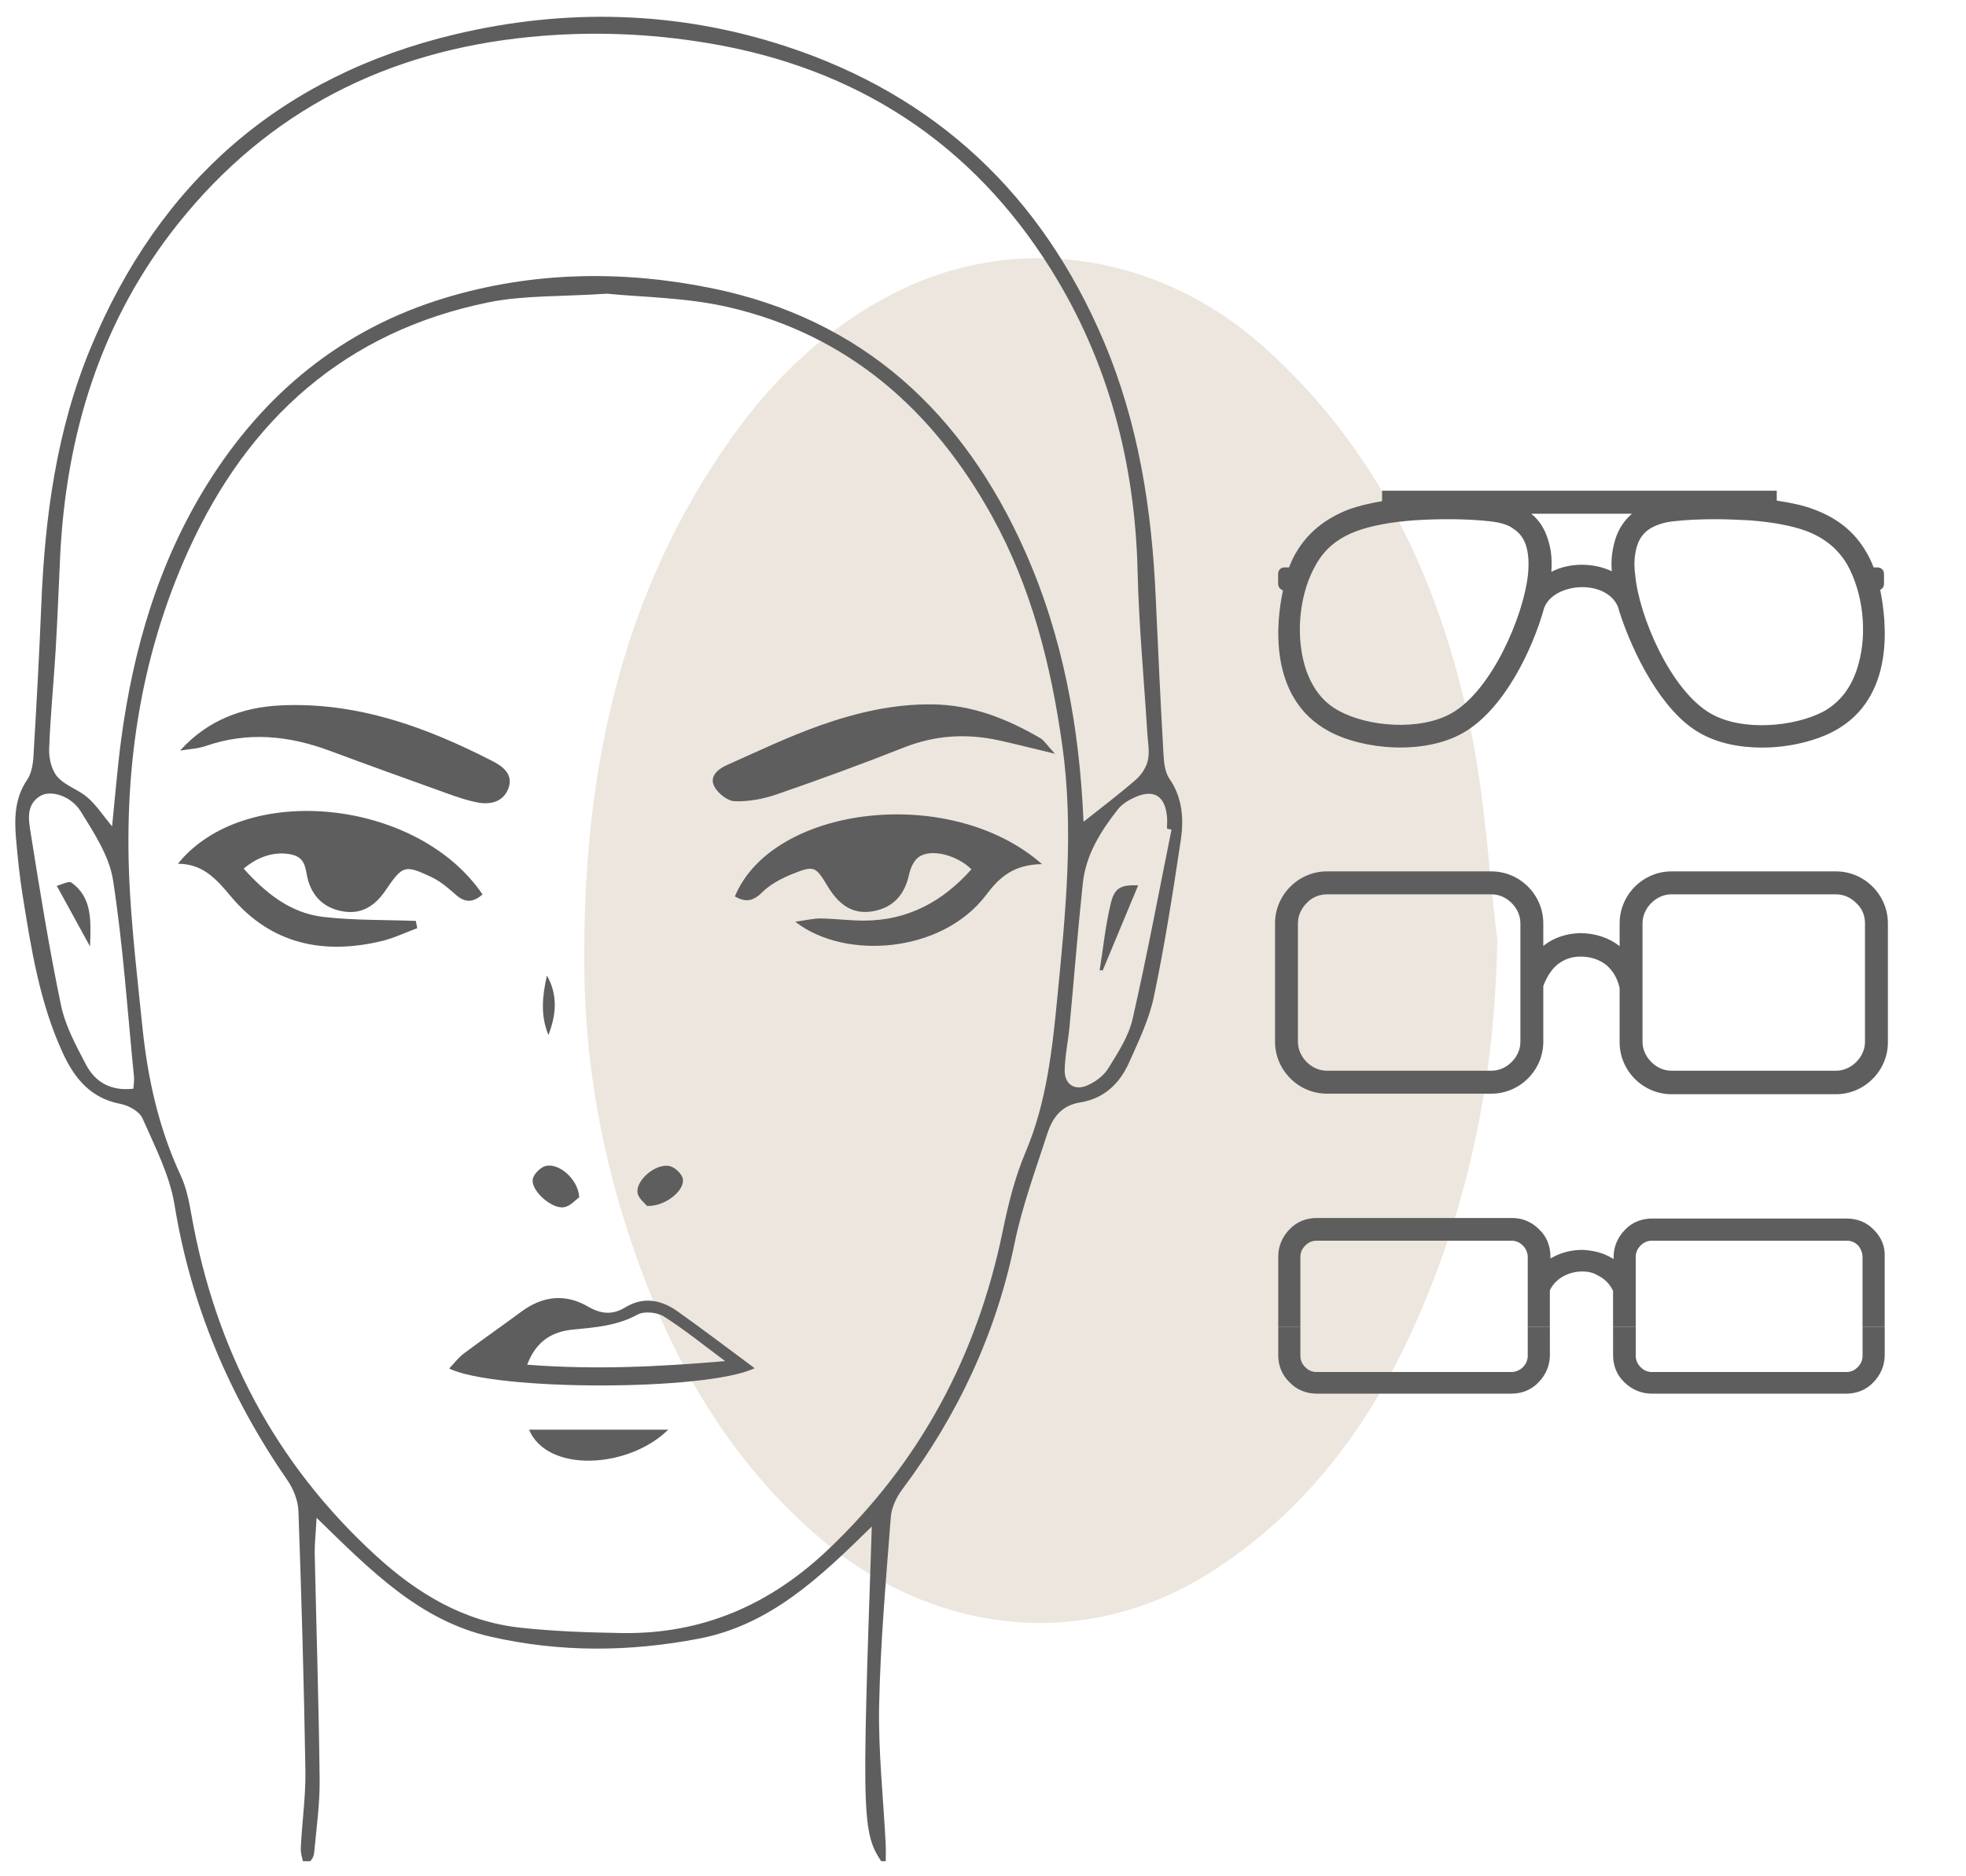 <svg width="110" height="105" viewBox="0 0 110 105" fill="none" xmlns="http://www.w3.org/2000/svg">
<g clip-path="url(#clip0_2371_5370)">
<path d="M83.776 52.591C83.298 48.662 83.088 44.675 82.284 40.812C80.567 32.559 77.142 25.167 70.695 19.401C64.844 14.168 56.786 12.906 49.911 16.464C46.254 18.355 43.336 21.118 40.943 24.48C34.587 33.415 32.576 43.587 32.692 54.272C32.745 59.029 33.509 63.765 34.944 68.348C37.072 75.137 40.286 81.251 45.761 85.979C52.013 91.378 60.604 92.646 67.993 87.825C73.373 84.312 76.923 79.331 79.429 73.532C82.31 66.87 83.659 59.902 83.776 52.591Z" fill="#ECE6DE"/>
<path d="M49.556 104.513C48.203 102.617 48.2 102.539 48.778 85.425C45.89 88.265 43.091 90.936 39.111 91.7C35.213 92.448 31.327 92.479 27.439 91.589C23.475 90.683 20.758 87.905 17.715 84.942C17.665 85.855 17.599 86.398 17.609 86.941C17.699 91.151 17.838 95.359 17.884 99.569C17.9 100.947 17.703 102.329 17.574 103.706C17.55 103.959 17.382 104.198 17.018 104.449C16.951 104.103 16.812 103.755 16.83 103.412C16.897 101.973 17.11 100.532 17.088 99.096C17.008 94.251 16.871 89.407 16.698 84.564C16.677 83.977 16.419 83.326 16.08 82.836C12.854 78.157 10.684 73.077 9.767 67.432C9.495 65.759 8.666 64.162 7.973 62.583C7.805 62.198 7.196 61.862 6.738 61.775C5.069 61.457 4.17 60.35 3.512 58.923C2.215 56.107 1.74 53.082 1.259 50.06C1.096 49.034 0.991 48.001 0.9 46.967C0.8 45.806 0.814 44.674 1.52 43.636C1.763 43.28 1.846 42.769 1.872 42.32C2.04 39.499 2.196 36.678 2.31 33.855C2.509 28.925 3.159 24.086 5.064 19.484C8.914 10.195 15.699 4.239 25.48 1.917C31.651 0.452 37.882 0.602 43.941 2.582C52.386 5.339 58.295 10.929 61.76 19.107C63.702 23.691 64.448 28.512 64.664 33.446C64.793 36.383 64.936 39.321 65.101 42.258C65.127 42.708 65.187 43.228 65.43 43.579C66.183 44.669 66.239 45.874 66.058 47.076C65.62 49.982 65.167 52.891 64.564 55.766C64.296 57.046 63.705 58.272 63.165 59.479C62.645 60.636 61.772 61.476 60.463 61.687C59.407 61.857 58.901 62.501 58.589 63.469C57.936 65.495 57.197 67.477 56.764 69.586C55.73 74.627 53.586 79.206 50.491 83.337C50.162 83.775 49.885 84.353 49.843 84.887C49.573 88.394 49.262 91.902 49.189 95.416C49.135 98.002 49.424 100.596 49.554 103.187C49.572 103.543 49.556 103.9 49.556 104.513ZM33.971 16.435C31.365 16.608 29.309 16.52 27.352 16.916C19.324 18.542 13.88 23.456 10.554 30.778C7.776 36.889 6.872 43.373 7.277 50.044C7.428 52.517 7.712 54.983 7.965 57.449C8.261 60.335 8.876 63.138 10.114 65.79C10.424 66.455 10.573 67.212 10.703 67.942C12.033 75.467 15.379 81.891 21.047 87.07C23.36 89.185 25.956 90.747 29.12 91.088C31.006 91.293 32.913 91.358 34.811 91.388C39.309 91.455 43.089 89.803 46.352 86.7C51.508 81.797 54.673 75.834 56.097 68.926C56.412 67.392 56.776 65.909 57.386 64.465C58.57 61.665 58.882 58.681 59.173 55.685C59.625 51.031 60.094 46.395 59.436 41.712C58.804 37.213 57.708 32.863 55.5 28.878C52.221 22.96 47.478 18.747 40.77 17.192C38.38 16.637 35.864 16.632 33.97 16.435H33.971ZM60.622 45.99C61.648 45.174 62.635 44.433 63.563 43.623C63.875 43.349 64.148 42.923 64.23 42.525C64.33 42.031 64.221 41.492 64.19 40.975C64.006 37.984 63.722 34.995 63.651 32C63.509 25.92 62.02 20.22 58.799 15.07C54.357 7.966 47.883 3.796 39.633 2.416C36.327 1.863 33.007 1.738 29.643 2.069C21.655 2.852 15.03 6.2 10.012 12.458C5.639 17.91 3.685 24.302 3.361 31.23C3.28 32.956 3.216 34.685 3.112 36.411C3.001 38.252 2.814 40.09 2.75 41.932C2.733 42.452 2.89 43.11 3.219 43.479C3.659 43.974 4.399 44.192 4.911 44.641C5.401 45.07 5.769 45.64 6.271 46.245C6.447 44.526 6.569 42.982 6.771 41.449C7.445 36.363 8.851 31.512 11.582 27.118C14.752 22.021 19.143 18.412 24.905 16.67C29.799 15.19 34.837 15.115 39.813 16.126C48.285 17.851 53.922 23.123 57.363 30.876C59.495 35.68 60.404 40.781 60.624 45.99H60.622ZM7.461 60.927C7.474 60.698 7.519 60.477 7.497 60.26C7.133 56.592 6.887 52.903 6.326 49.265C6.118 47.914 5.266 46.615 4.518 45.41C3.968 44.521 2.835 44.203 2.265 44.537C1.453 45.015 1.598 45.867 1.709 46.567C2.224 49.805 2.745 53.047 3.413 56.256C3.656 57.413 4.253 58.518 4.813 59.581C5.329 60.563 6.21 61.071 7.457 60.925L7.461 60.927ZM65.546 46.425C65.463 46.407 65.38 46.392 65.296 46.374C65.296 46.144 65.316 45.912 65.293 45.685C65.18 44.546 64.569 44.154 63.533 44.601C63.173 44.757 62.792 44.982 62.555 45.282C61.589 46.508 60.756 47.831 60.586 49.421C60.3 52.103 60.091 54.794 59.838 57.482C59.763 58.282 59.588 59.077 59.571 59.876C59.554 60.665 60.11 61.055 60.827 60.745C61.277 60.551 61.751 60.206 62.002 59.798C62.541 58.925 63.142 58.012 63.367 57.035C64.172 53.516 64.832 49.963 65.548 46.421L65.546 46.425Z" fill="#5E5E5E"/>
<path d="M23.349 51.941C22.684 52.187 22.034 52.5 21.35 52.665C18.067 53.451 15.143 52.824 12.915 50.162C12.111 49.203 11.361 48.339 9.953 48.337C13.687 43.701 23.375 44.704 26.999 50.057C26.506 50.478 26.057 50.559 25.519 50.084C25.096 49.712 24.653 49.326 24.152 49.089C22.639 48.373 22.531 48.42 21.561 49.842C20.997 50.67 20.261 51.169 19.237 51.011C18.25 50.86 17.558 50.292 17.251 49.314C17.071 48.737 17.175 48.017 16.33 47.825C15.478 47.63 14.503 47.87 13.635 48.611C14.852 49.967 16.236 51.094 18.081 51.311C19.795 51.511 21.537 51.47 23.266 51.536C23.292 51.671 23.318 51.804 23.345 51.939L23.349 51.941Z" fill="#5E5E5E"/>
<path d="M58.297 48.358C56.707 48.382 55.917 49.096 55.183 50.072C52.72 53.349 47.265 53.751 44.496 51.581C45.119 51.496 45.52 51.394 45.918 51.399C46.723 51.409 47.528 51.52 48.334 51.519C50.789 51.515 52.746 50.457 54.353 48.647C53.541 47.85 52.106 47.476 51.416 47.951C51.134 48.145 50.94 48.581 50.862 48.94C50.616 50.09 49.951 50.812 48.81 51.001C47.625 51.195 46.876 50.545 46.292 49.569C45.636 48.472 45.526 48.431 44.366 48.897C43.741 49.148 43.095 49.482 42.627 49.95C42.109 50.467 41.68 50.486 41.117 50.166C43.225 45.069 53.19 43.857 58.299 48.356L58.297 48.358Z" fill="#5E5E5E"/>
<path d="M10.074 42.005C11.614 40.293 13.583 39.572 15.72 39.474C19.984 39.276 23.865 40.691 27.588 42.61C28.165 42.906 28.723 43.356 28.451 44.103C28.174 44.861 27.472 45.047 26.734 44.91C26.173 44.806 25.624 44.619 25.084 44.425C22.864 43.63 20.647 42.831 18.437 42.011C16.155 41.162 13.863 40.933 11.517 41.746C11.061 41.903 10.557 41.922 10.076 42.005H10.074Z" fill="#5E5E5E"/>
<path d="M59.025 42.182C57.7 41.864 56.777 41.623 55.844 41.422C54.055 41.038 52.314 41.145 50.586 41.827C48.231 42.757 45.849 43.628 43.456 44.454C42.71 44.712 41.883 44.867 41.102 44.837C40.697 44.822 40.147 44.382 39.956 43.99C39.679 43.42 40.202 43.024 40.685 42.807C42.42 42.037 44.138 41.211 45.924 40.582C47.934 39.876 50.006 39.389 52.181 39.418C54.396 39.449 56.344 40.222 58.208 41.309C58.424 41.436 58.566 41.685 59.022 42.181L59.025 42.182Z" fill="#5E5E5E"/>
<path d="M42.224 76.566C39.529 77.858 27.668 77.844 25.133 76.583C25.422 76.282 25.651 75.97 25.948 75.747C27.01 74.95 28.101 74.195 29.166 73.405C30.352 72.527 31.613 72.375 32.89 73.113C33.619 73.534 34.254 73.608 34.98 73.165C35.991 72.546 36.992 72.735 37.901 73.379C39.306 74.375 40.676 75.421 42.224 76.566ZM40.572 76.169C39.438 75.328 38.34 74.434 37.152 73.677C36.774 73.436 36.047 73.362 35.674 73.566C34.521 74.197 33.305 74.283 32.05 74.406C30.967 74.514 30.018 74.985 29.497 76.372C33.333 76.665 36.906 76.484 40.574 76.169H40.572Z" fill="#5E5E5E"/>
<path d="M37.388 80.007C35.15 82.208 30.613 82.431 29.602 80.007H37.388Z" fill="#5E5E5E"/>
<path d="M32.406 67.007C32.205 67.145 31.899 67.509 31.547 67.561C30.847 67.665 29.685 66.601 29.81 65.983C29.869 65.687 30.26 65.302 30.56 65.242C31.305 65.091 32.356 66.007 32.408 67.005L32.406 67.007Z" fill="#5E5E5E"/>
<path d="M36.199 67.486C36.078 67.328 35.725 67.07 35.673 66.76C35.557 66.074 36.641 65.122 37.427 65.246C37.727 65.293 38.142 65.669 38.203 65.958C38.341 66.611 37.212 67.534 36.199 67.486Z" fill="#5E5E5E"/>
<path d="M30.685 57.921C30.226 56.814 30.346 55.704 30.602 54.594C31.224 55.683 31.121 56.797 30.685 57.921Z" fill="#5E5E5E"/>
<path d="M5.037 52.965C4.293 51.607 3.773 50.66 3.176 49.571C3.465 49.501 3.851 49.283 4 49.392C5.128 50.213 5.1 51.408 5.037 52.965Z" fill="#5E5E5E"/>
<path d="M63.682 49.545C62.987 51.215 62.343 52.76 61.699 54.306C61.642 54.303 61.584 54.297 61.527 54.294C61.728 53.04 61.855 51.769 62.153 50.539C62.367 49.658 62.736 49.514 63.682 49.544V49.545Z" fill="#5E5E5E"/>
<path d="M105.199 33.011C105.321 32.95 105.412 32.827 105.412 32.674V32.122C105.412 31.908 105.26 31.754 105.046 31.754H104.833C104.712 31.448 104.59 31.172 104.438 30.927C103.799 29.793 102.823 28.995 101.483 28.505C100.935 28.291 100.234 28.137 99.412 28.015V27.463H77.329V28.045C76.598 28.168 75.989 28.321 75.471 28.505C74.131 29.026 73.157 29.823 72.517 30.926C72.365 31.171 72.243 31.447 72.121 31.754H71.847C71.664 31.754 71.512 31.907 71.512 32.122V32.673C71.512 32.857 71.633 32.98 71.786 33.041C71.42 34.697 70.902 39.048 74.344 40.917C76.263 41.96 79.674 42.267 81.868 41.009C84.122 39.722 85.736 36.411 86.406 33.992C86.741 33.195 87.716 32.858 88.538 32.858C89.269 32.858 90.152 33.133 90.518 33.931C90.548 34.022 90.579 34.114 90.609 34.237C91.37 36.595 92.985 39.814 95.086 41.009C96.091 41.592 97.34 41.837 98.589 41.837C100.082 41.837 101.574 41.469 102.61 40.917C106.113 39.048 105.534 34.666 105.199 33.011ZM91.584 30.59C91.706 30.16 91.95 29.823 92.284 29.608C92.619 29.394 93.045 29.241 93.564 29.179C94.325 29.087 95.178 29.056 96.031 29.056C96.64 29.056 97.28 29.087 97.859 29.118C99.168 29.21 100.265 29.424 101.026 29.7C102.092 30.099 102.823 30.712 103.341 31.57C104.224 33.133 104.498 35.369 103.98 37.178C103.646 38.404 102.975 39.293 102.031 39.814C100.417 40.672 97.493 40.948 95.726 39.937C93.472 38.649 91.705 34.482 91.492 32.183C91.401 31.539 91.462 31.019 91.584 30.59ZM90.183 31.968C89.147 31.478 87.807 31.478 86.802 31.999C86.832 31.478 86.832 30.865 86.619 30.221C86.436 29.608 86.132 29.117 85.674 28.75H91.309C90.883 29.117 90.548 29.608 90.366 30.221C90.213 30.742 90.122 31.325 90.183 31.968ZM83.421 29.179C83.939 29.241 84.396 29.363 84.7 29.608C85.035 29.823 85.279 30.16 85.401 30.59C85.523 31.019 85.553 31.539 85.492 32.153C85.249 34.452 83.482 38.618 81.228 39.906C79.461 40.917 76.537 40.672 74.923 39.783C73.979 39.293 73.308 38.373 72.974 37.148C72.486 35.369 72.73 33.134 73.644 31.57C74.131 30.712 74.862 30.099 75.958 29.701C76.72 29.425 77.816 29.21 79.126 29.118C80.497 29.026 82.111 29.026 83.421 29.179Z" fill="#5E5E5E"/>
<path d="M104.775 49.62C104.226 49.07 103.494 48.765 102.731 48.765H93.518C92.755 48.765 92.023 49.07 91.474 49.62C90.925 50.17 90.62 50.904 90.62 51.668V52.952C90.01 52.463 89.216 52.218 88.393 52.218C87.63 52.249 86.959 52.463 86.41 52.89C86.379 52.921 86.349 52.921 86.349 52.951V51.668C86.349 50.904 86.044 50.17 85.495 49.62C84.946 49.07 84.213 48.765 83.451 48.765H74.238C73.475 48.765 72.743 49.07 72.194 49.62C71.645 50.17 71.34 50.904 71.34 51.668V58.3C71.34 59.064 71.645 59.797 72.194 60.347C72.743 60.897 73.475 61.203 74.238 61.203H83.451C84.214 61.203 84.946 60.897 85.495 60.347C86.044 59.797 86.349 59.064 86.349 58.3V55.182C86.563 54.602 86.868 54.174 87.204 53.929C87.539 53.685 87.936 53.532 88.424 53.532C88.973 53.532 89.461 53.685 89.858 53.99C90.224 54.296 90.498 54.724 90.62 55.304V58.331C90.62 59.094 90.925 59.828 91.474 60.378C92.024 60.928 92.756 61.234 93.519 61.234H102.732C103.494 61.234 104.226 60.928 104.775 60.378C105.325 59.828 105.63 59.094 105.63 58.331V51.668C105.629 50.904 105.324 50.17 104.775 49.62ZM104.348 51.668V58.3C104.348 58.727 104.165 59.125 103.86 59.43C103.555 59.736 103.158 59.919 102.731 59.919H93.518C93.091 59.919 92.695 59.736 92.389 59.43C92.085 59.125 91.901 58.727 91.901 58.3V51.668C91.901 51.24 92.085 50.843 92.389 50.537C92.695 50.232 93.091 50.048 93.518 50.048H102.731C103.158 50.048 103.555 50.232 103.86 50.537C104.195 50.843 104.348 51.24 104.348 51.668ZM74.238 50.048H83.451C83.878 50.048 84.275 50.232 84.58 50.537C84.885 50.843 85.068 51.24 85.068 51.668V58.3C85.068 58.727 84.885 59.125 84.58 59.43C84.275 59.736 83.878 59.919 83.451 59.919H74.238C73.811 59.919 73.414 59.736 73.109 59.43C72.804 59.125 72.621 58.727 72.621 58.3V51.668C72.621 51.24 72.804 50.843 73.109 50.537C73.384 50.232 73.811 50.048 74.238 50.048Z" fill="#5E5E5E"/>
<path d="M85.479 74.272H86.718V75.845C86.718 76.419 86.476 76.963 86.083 77.356C85.691 77.779 85.147 77.99 84.572 77.99H73.665C73.091 77.99 72.547 77.779 72.154 77.356C71.731 76.963 71.519 76.419 71.519 75.845V74.272H72.758V75.876C72.758 76.118 72.849 76.329 73.03 76.51C73.211 76.691 73.423 76.781 73.664 76.781H84.572C84.814 76.781 85.056 76.661 85.207 76.51C85.388 76.329 85.478 76.118 85.478 75.876L85.479 74.272ZM104.212 75.875C104.212 76.117 104.122 76.328 103.94 76.51C103.759 76.691 103.548 76.781 103.306 76.781H92.429C92.187 76.781 91.976 76.691 91.794 76.51C91.613 76.329 91.523 76.117 91.523 75.875V74.272H90.254V75.845C90.254 76.419 90.465 76.963 90.888 77.356C91.28 77.748 91.824 77.99 92.399 77.99H103.307C103.88 77.99 104.424 77.779 104.817 77.356C105.21 76.963 105.452 76.419 105.452 75.845V74.272H104.213V75.875H104.212ZM104.847 68.826C104.454 68.403 103.91 68.192 103.336 68.192H92.428C91.854 68.192 91.31 68.403 90.917 68.826C90.524 69.219 90.283 69.763 90.283 70.337V70.458C90.192 70.397 90.072 70.337 89.951 70.276C89.528 70.065 89.044 69.974 88.561 69.944C88.077 69.944 87.594 70.035 87.171 70.216C87.02 70.276 86.868 70.367 86.747 70.427V70.306C86.747 69.732 86.536 69.188 86.113 68.795C85.69 68.372 85.177 68.161 84.602 68.161H73.665C73.091 68.161 72.547 68.372 72.154 68.795C71.761 69.188 71.519 69.732 71.519 70.306V74.203C71.519 74.223 71.522 74.242 71.522 74.262H72.761C72.761 74.252 72.758 74.243 72.758 74.233V70.337C72.758 70.095 72.849 69.884 73.03 69.703C73.211 69.521 73.423 69.431 73.664 69.431H84.572C84.814 69.431 85.025 69.521 85.206 69.703C85.388 69.884 85.478 70.126 85.478 70.337V74.234C85.478 74.244 85.476 74.253 85.475 74.263H86.714C86.714 74.243 86.717 74.224 86.717 74.204V72.21C86.898 71.817 87.23 71.515 87.653 71.334C87.925 71.213 88.227 71.153 88.529 71.153C88.832 71.153 89.134 71.213 89.376 71.364C89.768 71.546 90.07 71.848 90.252 72.24V74.204C90.252 74.223 90.254 74.243 90.254 74.262H91.524C91.523 74.252 91.521 74.243 91.521 74.234V70.337C91.521 70.095 91.611 69.884 91.792 69.703C91.974 69.521 92.185 69.431 92.427 69.431H103.335C103.576 69.431 103.788 69.521 103.969 69.703C104.12 69.884 104.211 70.126 104.211 70.337V74.234C104.211 74.244 104.208 74.253 104.208 74.263H105.447C105.447 74.243 105.45 74.224 105.45 74.204V70.337C105.481 69.763 105.27 69.249 104.847 68.826Z" fill="#5E5E5E"/>
</g>
<defs>
<clipPath id="clip0_2371_5370">
<rect width="109.105" height="103.216" fill="white" transform="translate(0.855 0.94)"/>
</clipPath>
</defs>
</svg>
